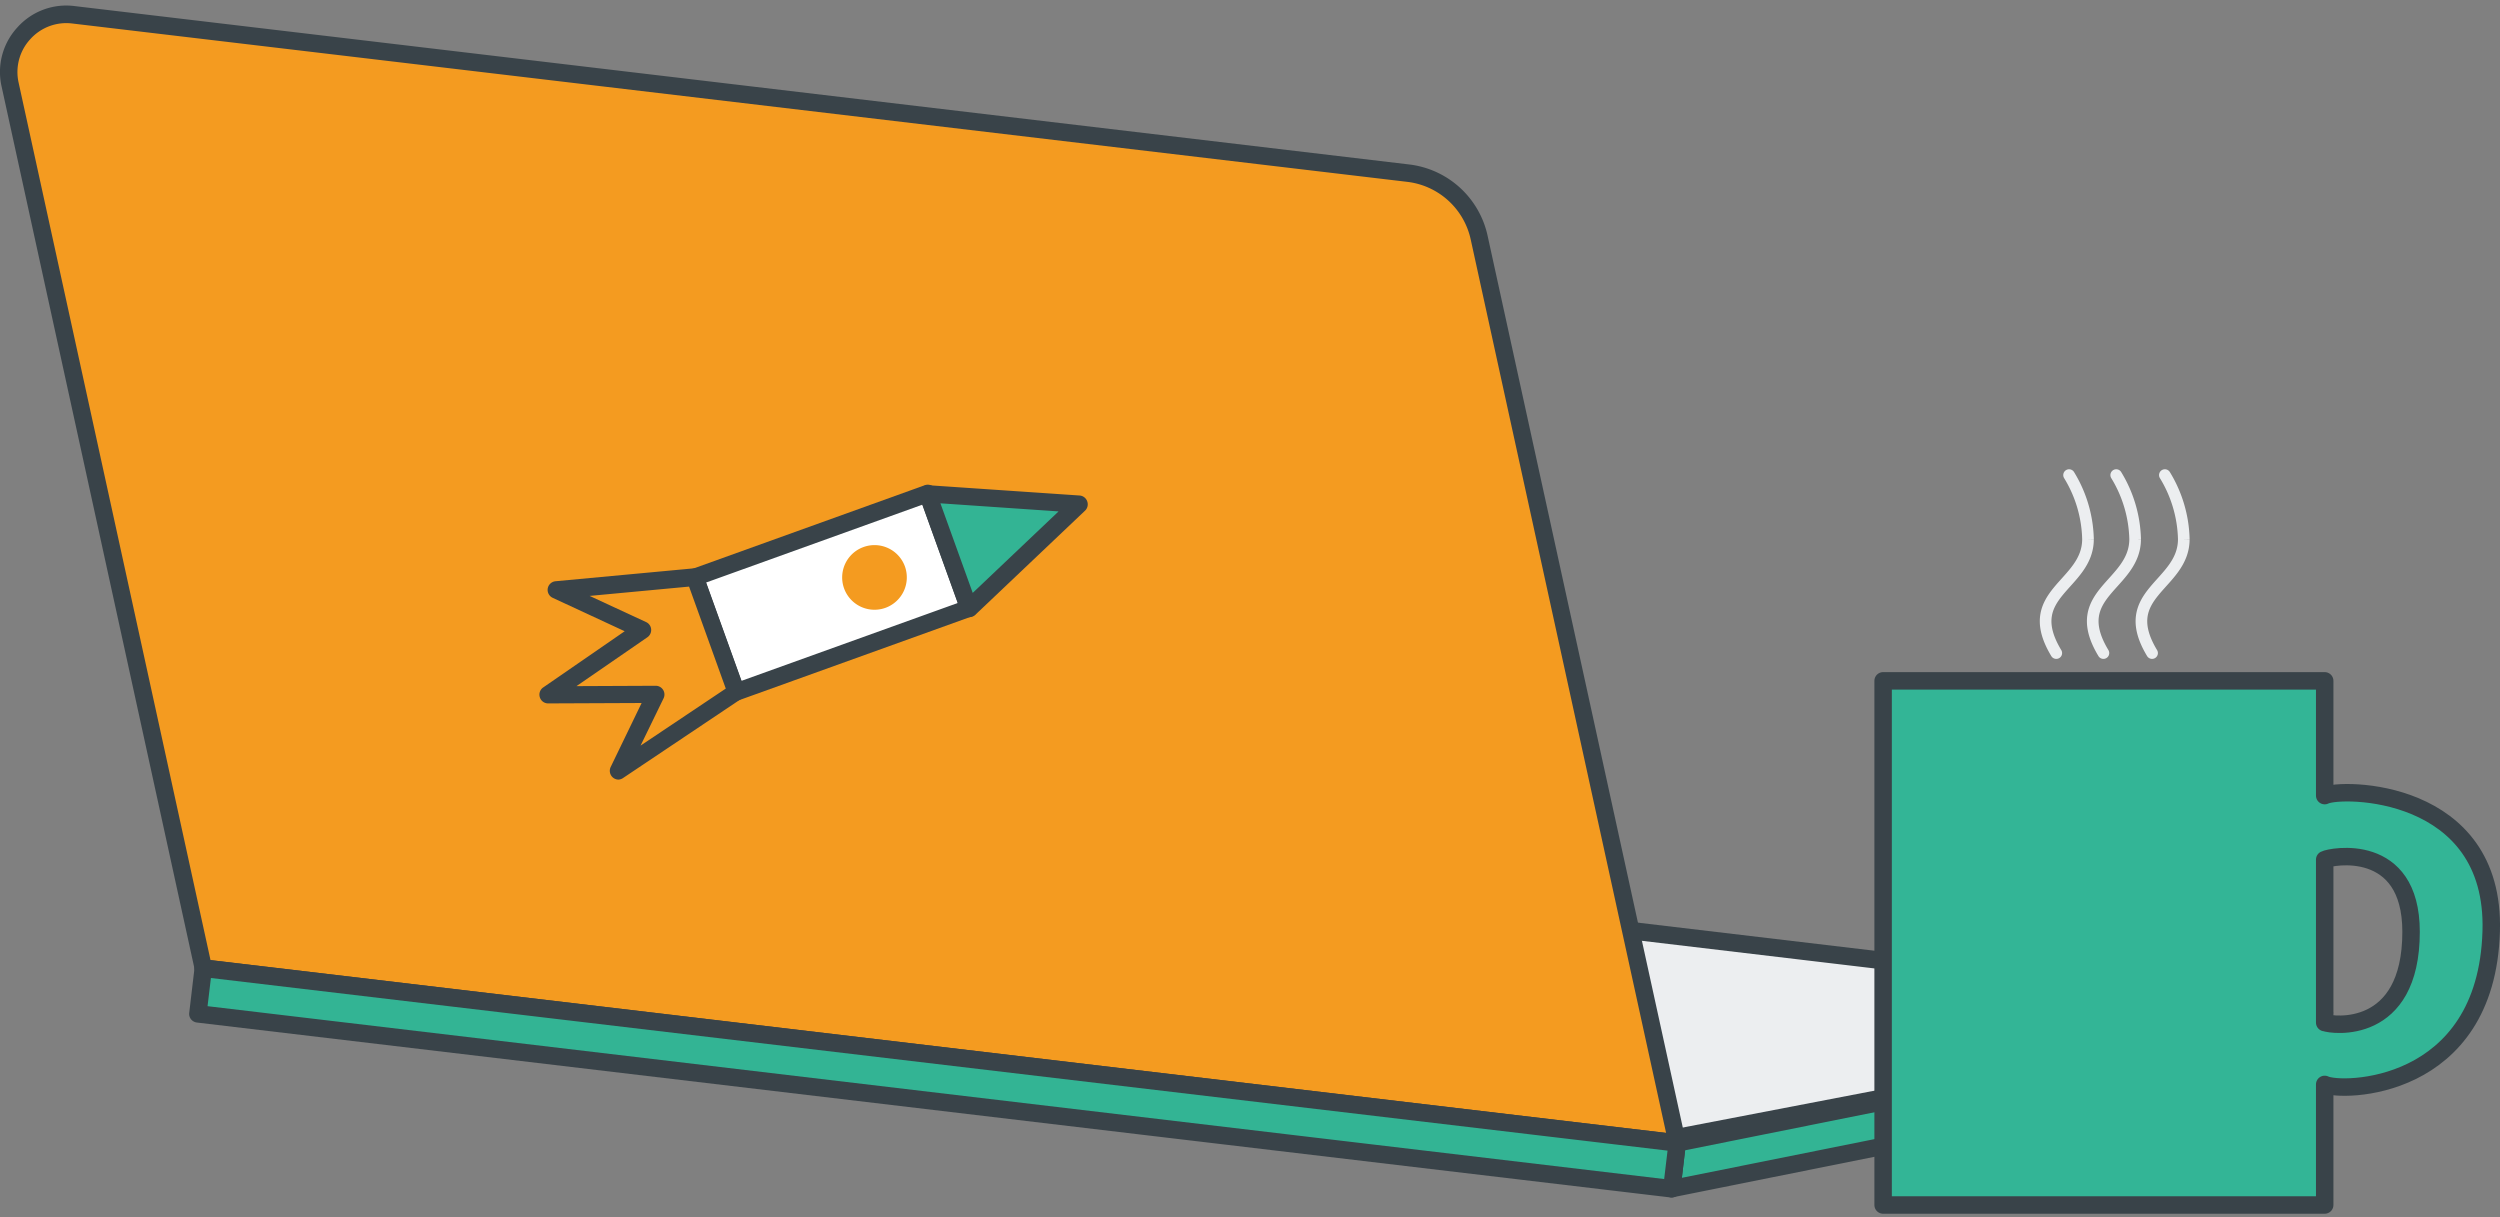<svg xmlns="http://www.w3.org/2000/svg" viewBox="0 0 304 148" width="304" height="148" fill="none">
  <rect x="0" y="0" width="304" height="148" fill="#808080" stroke="none"/>
  <g clip-path="url(#clip0_161_102)">
    <path fill="#ECEEF0" d="m282.626 123.179-177.067-21.02-80.838 15.549 177.068 21.02 80.837-15.549Z"/>
    <path fill="#394349" d="M201.796 139.79h-.127L24.601 118.763a1.056 1.056 0 0 1-.702-1.712c.158-.199.382-.335.631-.383l80.837-15.57a.99.99 0 0 1 .326 0l177.068 21.019a1.057 1.057 0 0 1 .709 1.713 1.07 1.07 0 0 1-.631.382l-80.838 15.57a.936.936 0 0 1-.205.008Zm-170.16-22.329 170.118 20.198 73.965-14.225-170.118-20.199-73.965 14.226Z"/>
    <path fill="#F49B20" d="m24.721 117.708 179.227 21.275-24.063-110.095a10.045 10.045 0 0 0-8.62-7.828L8.925 1.796a7.021 7.021 0 0 0-7.694 8.492l23.49 107.42Z"/>
    <path fill="#394349" d="m205.307 140.214-1.48-.177-179.983-21.359L.19 10.501A7.99 7.99 0 0 1 2.11 3.338 7.962 7.962 0 0 1 9.031.734l162.326 19.264a11.1 11.1 0 0 1 9.533 8.656l24.417 111.56ZM25.599 116.746l176.997 21.012-23.759-108.644a8.978 8.978 0 0 0-7.707-7L8.797 2.858A5.888 5.888 0 0 0 3.68 4.768a5.895 5.895 0 0 0-1.415 5.287l23.334 106.691Z"/>
    <path fill="#33B494" d="m282.627 123.179-78.679 15.804-.658 5.563 78.678-15.797.659-5.57Z"/>
    <path fill="#394349" d="M203.29 145.614a1.068 1.068 0 0 1-.708-.283 1.054 1.054 0 0 1-.34-.927l.658-5.563a1.072 1.072 0 0 1 .85-.92l78.678-15.796a1.049 1.049 0 0 1 .928.254 1.084 1.084 0 0 1 .339.906l-.665 5.57a1.061 1.061 0 0 1-.842.913l-78.686 15.804a.96.96 0 0 1-.212.042Zm1.62-5.74-.396 3.348 76.492-15.365.396-3.347-76.492 15.364Z"/>
    <path fill="#33B494" d="m24.746 117.703-.66 5.566 179.227 21.277.661-5.566-179.228-21.277Z"/>
    <path fill="#394349" d="M203.29 145.614h-.128L23.936 124.34a1.075 1.075 0 0 1-.897-.767 1.048 1.048 0 0 1-.03-.415l.658-5.563a1.059 1.059 0 0 1 1.182-.934l179.226 21.281a1.021 1.021 0 0 1 .708.397 1.034 1.034 0 0 1 .219.778l-.658 5.57a1.063 1.063 0 0 1-1.054.927ZM25.238 122.351l177.124 21.02.411-3.454-177.125-20.991-.41 3.425Z"/>
    <path fill="#fff" d="m112.774 59.959-28.3 10.194 5.026 13.95 28.298-10.194-5.024-13.95Z"/>
    <path fill="#394349" d="M89.535 85.21a1.062 1.062 0 0 1-.997-.709l-5.025-13.949a1.049 1.049 0 0 1 .035-.814c.12-.254.337-.45.602-.545l28.309-10.191a1.06 1.06 0 0 1 1.359.637l5.025 13.95a1.083 1.083 0 0 1-.288 1.147 1.053 1.053 0 0 1-.356.211l-28.31 10.191a1.076 1.076 0 0 1-.353.071ZM85.87 70.834l4.303 11.954 26.307-9.47-4.31-11.953-26.3 9.469Z"/>
    <path fill="#33B494" d="M131.207 61.252 117.831 73.95 112.806 60l18.401 1.253Z"/>
    <path fill="#394349" d="M117.838 75.046a.953.953 0 0 1-.248 0 1.086 1.086 0 0 1-.757-.672l-5.025-13.95a1.066 1.066 0 0 1 .156-1.005 1.027 1.027 0 0 1 .92-.417l18.401 1.252a1.058 1.058 0 0 1 .92.708 1.06 1.06 0 0 1-.262 1.133L118.567 74.79a1.049 1.049 0 0 1-.729.255Zm-3.482-13.843 3.928 10.892 10.439-9.908-14.367-.984Z"/>
    <path fill="#F49B20" d="M110.039 68.882a3.94 3.94 0 0 1-2.371 5.032 3.93 3.93 0 1 1-2.661-7.396 3.933 3.933 0 0 1 5.032 2.364ZM84.51 70.198 67.688 71.77l10.439 4.841-11.459 7.891 13.065-.05-4.508 9.28 14.31-9.584-5.025-13.949Z"/>
    <path fill="#394349" d="M75.225 94.799a1.068 1.068 0 0 1-.708-.262 1.076 1.076 0 0 1-.261-1.267l3.765-7.785-11.367.05a1.055 1.055 0 0 1-1.012-.75 1.055 1.055 0 0 1 .41-1.19l9.91-6.836-8.755-4.063a1.068 1.068 0 0 1-.602-1.14 1.068 1.068 0 0 1 .948-.877l16.823-1.57a1.054 1.054 0 0 1 1.097.707l5.025 13.95a1.062 1.062 0 0 1-.41 1.245l-14.304 9.583a1.09 1.09 0 0 1-.559.205Zm4.508-11.409a1.063 1.063 0 0 1 .956 1.529l-2.796 5.747 10.361-6.936-4.465-12.4L71.7 72.463l6.872 3.185a1.055 1.055 0 0 1 .608.87 1.069 1.069 0 0 1-.453.97l-8.627 5.945 9.632-.043Z"/>
    <path fill="#33B596" stroke="#394349" stroke-linejoin="round" stroke-width="2.123" d="M282.683 96.745V82.79h-53.696v63.738h53.696v-14.664c1.918.998 19.682.913 20.248-18.628.517-17.509-18.33-17.488-20.248-16.49Zm0 27.602V104.53c.708-.382 10.503-2.307 10.503 8.776 0 12.697-9.625 11.388-10.503 11.027v.014Z"/>
    <path stroke="#ECEEF0" stroke-linecap="round" stroke-miterlimit="10" stroke-width="1.415" d="M250.043 79.413c-4.41-7.318 3.857-8.189 3.857-13.858a15.578 15.578 0 0 0-2.3-7.785M255.775 79.413c-4.416-7.318 3.85-8.189 3.857-13.858a15.622 15.622 0 0 0-2.3-7.785M261.692 79.413c-4.409-7.318 3.857-8.189 3.857-13.858a15.622 15.622 0 0 0-2.3-7.785"/>
  </g>
  <defs>
    <clipPath id="clip0_161_102">
      <path fill="#fff" d="M0 0h304v146.933H0z" transform="translate(0 .677)"/>
    </clipPath>
  </defs>
</svg>
